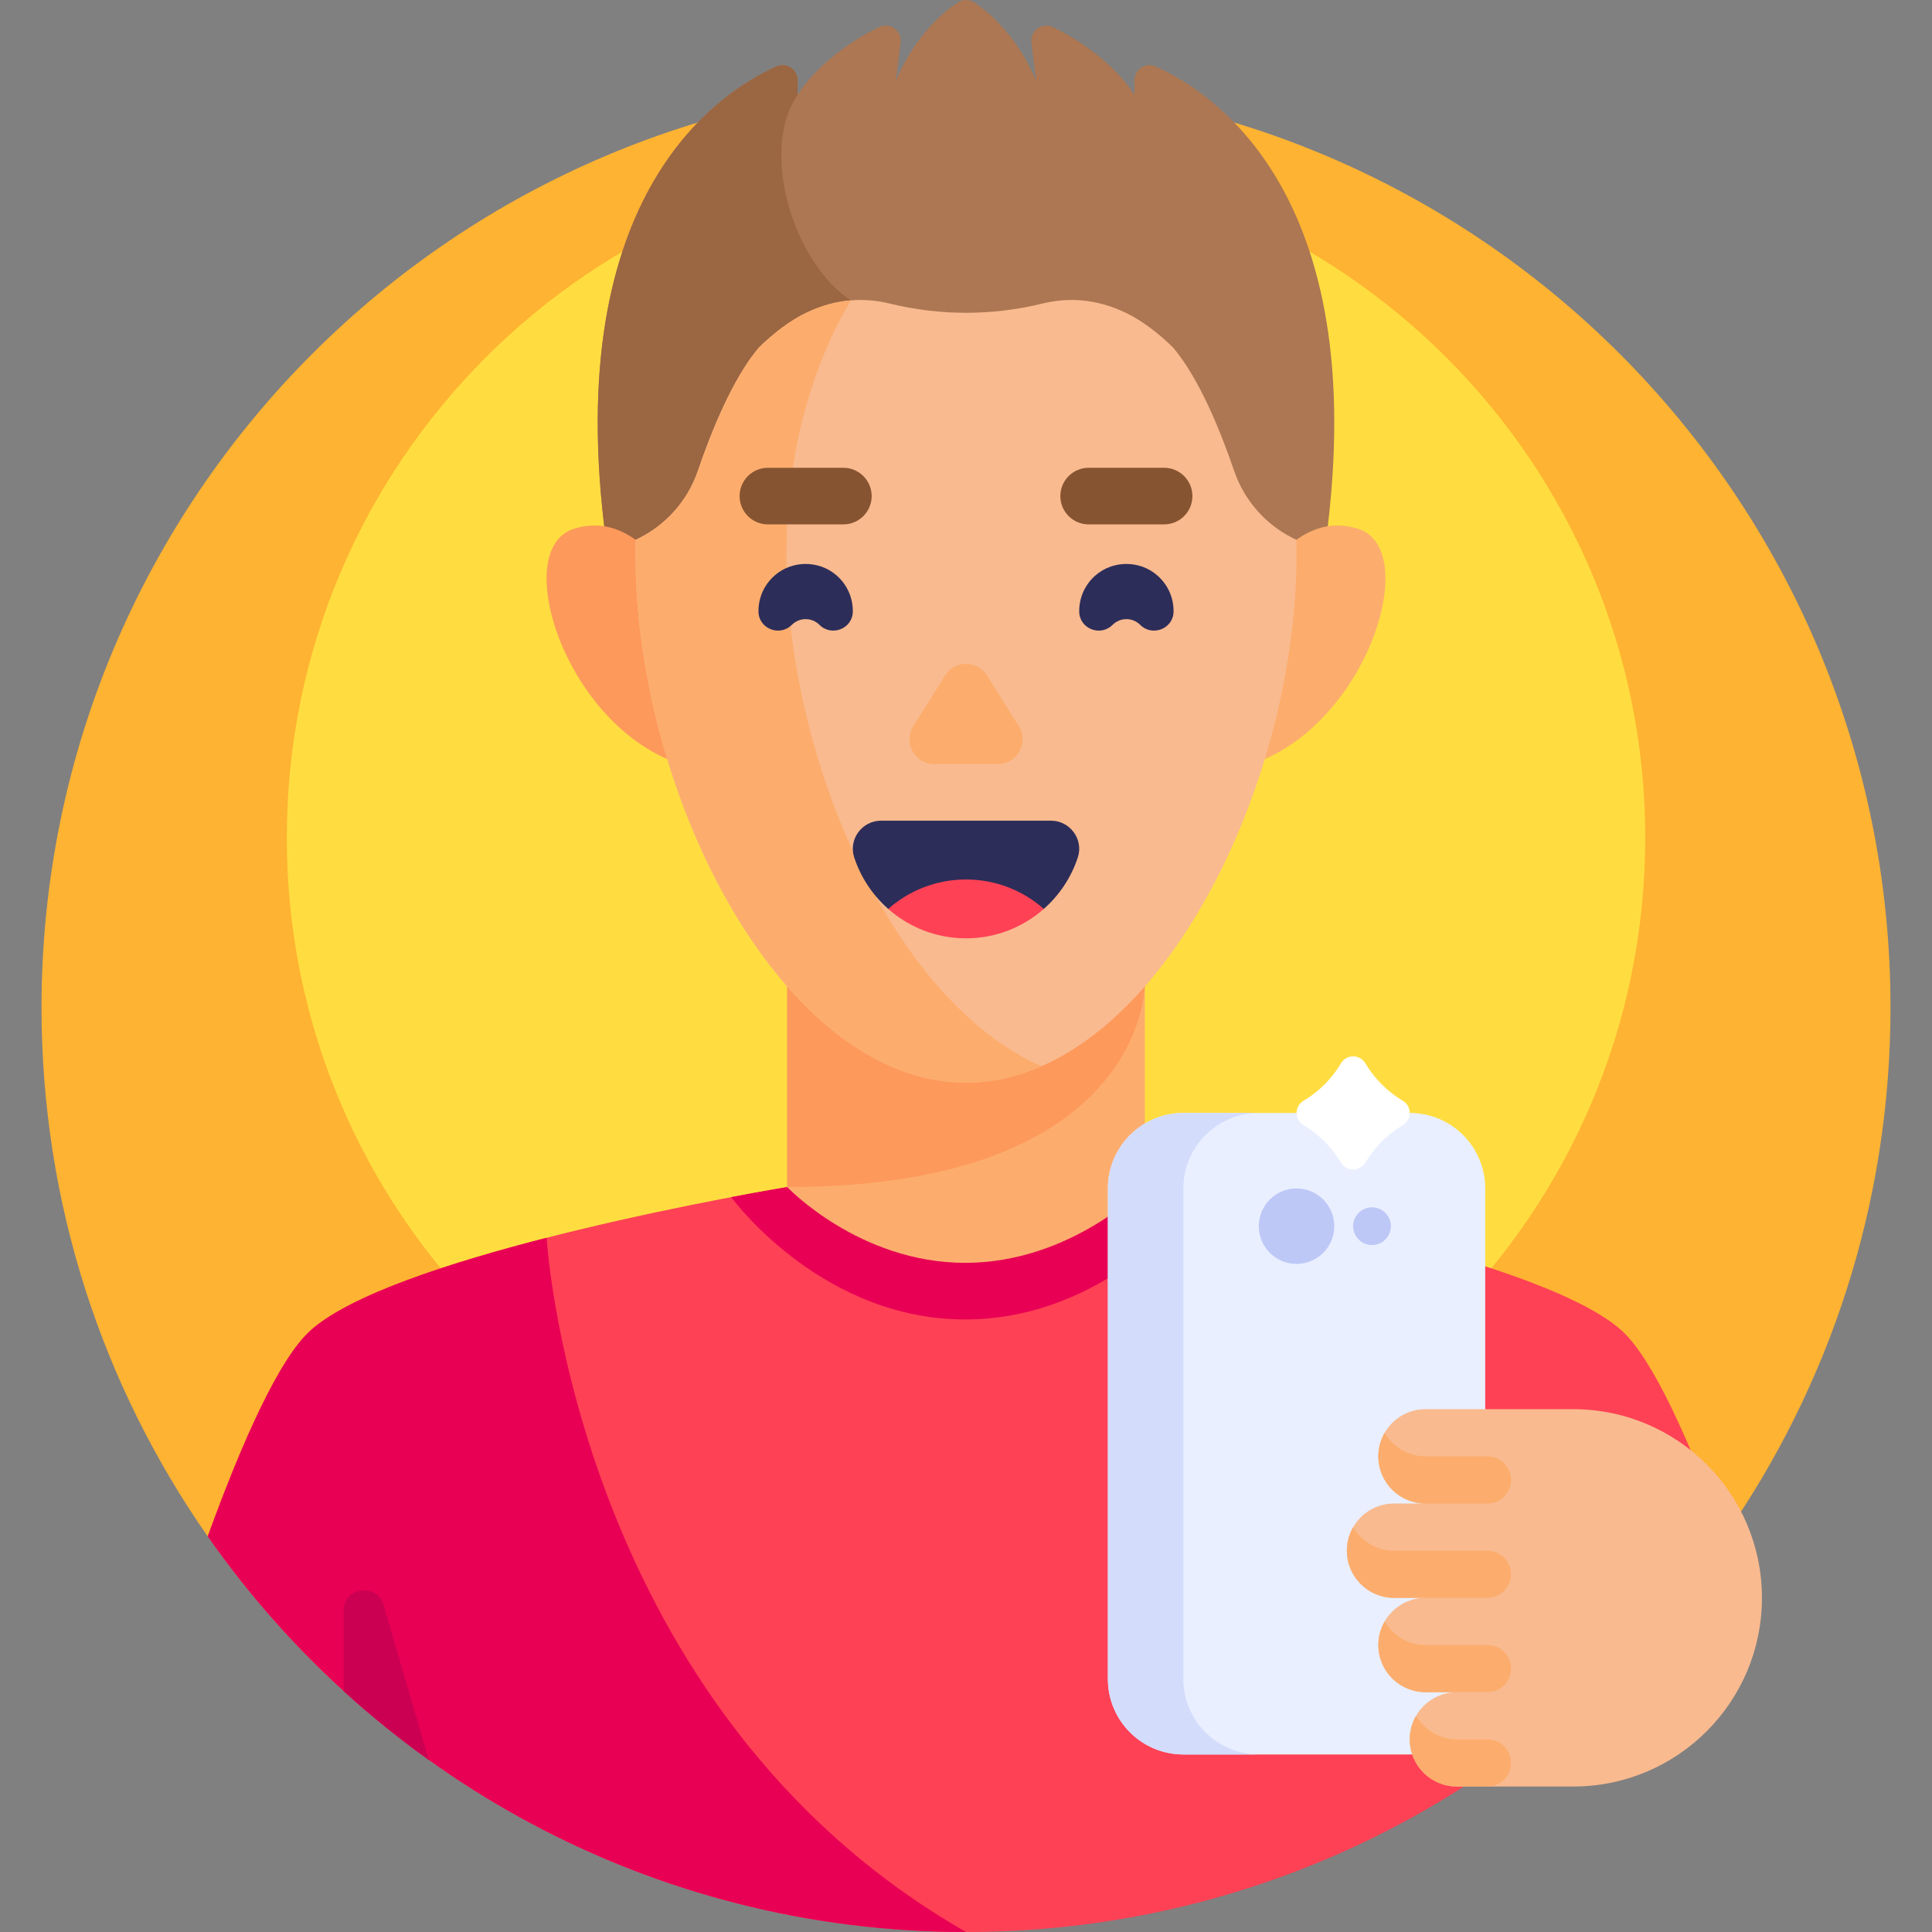 <svg width="150" height="150" viewBox="0 0 150 150" fill="none" xmlns="http://www.w3.org/2000/svg">
<rect x="0" y="0" width="150" height="150" fill="#808080" stroke="none"/>
<g clip-path="url(#clip0_3685_4087)">
<path d="M133.879 119.279C142.007 107.645 146.778 93.492 146.778 78.223C146.778 38.581 114.643 6.446 75.001 6.446C35.359 6.446 3.224 38.581 3.224 78.223C3.224 93.492 7.995 107.645 16.123 119.279H133.879Z" fill="#FFB332"/>
<path d="M75.001 117.773C104.125 117.773 127.735 94.163 127.735 65.039C127.735 35.915 104.125 12.305 75.001 12.305C45.877 12.305 22.267 35.915 22.267 65.039C22.267 94.163 45.877 117.773 75.001 117.773Z" fill="#FFDD40"/>
<path d="M125.849 103.253C118.989 97.197 89.641 92.286 88.884 92.161H61.119C60.362 92.286 31.014 97.197 24.155 103.253C21.708 105.413 18.831 111.849 16.13 119.279C29.104 137.85 50.629 150 75.002 150C99.374 150 120.9 137.85 133.873 119.279C131.172 111.848 128.295 105.413 125.849 103.253Z" fill="#FF4155"/>
<path d="M93.251 92.949C90.716 92.467 89.057 92.189 88.884 92.161H61.119C60.947 92.189 59.296 92.466 56.77 92.946C57.355 93.726 64.131 102.442 74.938 102.442C85.856 102.442 92.78 93.57 93.251 92.949Z" fill="#E80054"/>
<path d="M88.883 64.668H61.118V92.161C61.118 92.161 66.691 98.047 74.938 98.047C83.184 98.047 88.883 92.161 88.883 92.161V64.668Z" fill="#FCAD6D"/>
<path d="M61.118 64.668V92.161C88.869 92.161 88.883 76.516 88.883 76.516V64.668H61.118V64.668Z" fill="#FD995B"/>
<path d="M88.077 6.233V7.368C88.077 7.368 86.364 4.375 81.771 2.11C80.932 1.697 79.966 2.37 80.079 3.298L80.443 6.293C80.443 6.293 79.068 2.491 75.643 0.194C75.257 -0.065 74.745 -0.065 74.359 0.194C70.934 2.491 69.559 6.293 69.559 6.293L69.923 3.298C70.035 2.37 69.07 1.696 68.231 2.11C63.638 4.375 61.925 7.368 61.925 7.368V6.233C61.925 5.388 61.055 4.815 60.283 5.16C55.651 7.226 43.08 15.485 47.238 43.273H102.763C106.921 15.485 94.35 7.226 89.718 5.16C88.947 4.815 88.077 5.387 88.077 6.233Z" fill="#AC7752"/>
<path d="M66.052 23.321C61.547 20.331 58.962 11.65 61.925 7.368V6.233C61.925 5.388 61.055 4.815 60.283 5.16C55.651 7.226 43.08 15.485 47.238 43.273H66.052V23.321Z" fill="#9B6642"/>
<path d="M42.438 96.101C34.893 98.031 27.243 100.526 24.155 103.253C21.708 105.413 18.831 111.848 16.13 119.279C29.104 137.85 50.629 150 75.002 150C44.966 132.803 42.502 97.119 42.438 96.101Z" fill="#E80054"/>
<path d="M96.99 46.748C96.99 46.748 100.033 39.34 105.456 41.06C110.879 42.78 105.325 58.833 94.741 59.844L96.99 46.748Z" fill="#FCAD6D"/>
<path d="M53.011 46.748C53.011 46.748 49.969 39.34 44.545 41.06C39.122 42.78 44.676 58.833 55.26 59.844L53.011 46.748Z" fill="#FD995B"/>
<path d="M95.816 36.549C94.788 33.535 93.115 29.373 91.062 26.964C89.897 25.835 88.676 24.9 87.43 24.297C85.029 23.136 82.813 23.105 80.938 23.566C77.037 24.523 72.964 24.523 69.064 23.566C67.188 23.105 64.972 23.136 62.572 24.297C61.325 24.9 60.105 25.835 58.939 26.964C56.886 29.373 55.214 33.535 54.186 36.549C53.377 38.921 51.631 40.857 49.356 41.909C49.347 42.269 49.338 42.63 49.338 42.994C49.338 61.892 60.828 84.055 75.001 84.055C89.174 84.055 100.664 61.892 100.664 42.994C100.664 42.63 100.655 42.269 100.646 41.909C98.371 40.857 96.625 38.921 95.816 36.549Z" fill="#F9BA8F"/>
<path d="M61.056 42.994C61.056 35.399 62.913 28.663 66.053 23.321C64.953 23.412 63.786 23.71 62.572 24.297C61.325 24.9 60.105 25.835 58.939 26.964C56.886 29.373 55.214 33.535 54.186 36.549C53.377 38.921 51.631 40.857 49.356 41.909C49.347 42.269 49.338 42.63 49.338 42.995C49.338 61.892 60.828 84.056 75.001 84.056C77.017 84.056 78.978 83.606 80.86 82.782C69.51 77.816 61.056 59.204 61.056 42.994Z" fill="#FCAD6D"/>
<path d="M26.682 125.052V131.3C28.778 133.21 30.989 134.996 33.302 136.65L29.777 124.608C29.264 122.856 26.682 123.227 26.682 125.052Z" fill="#CC0053"/>
<path d="M109.453 136.215H91.875C88.639 136.215 86.016 133.592 86.016 130.356V92.27C86.016 89.034 88.639 86.41 91.875 86.41H109.453C112.689 86.41 115.312 89.034 115.312 92.27V130.356C115.312 133.592 112.689 136.215 109.453 136.215Z" fill="#E9EFFF"/>
<path d="M91.875 130.356V92.27C91.875 89.034 94.498 86.41 97.734 86.41H91.875C88.639 86.41 86.016 89.034 86.016 92.27V130.356C86.016 133.592 88.639 136.215 91.875 136.215H97.734C94.498 136.215 91.875 133.592 91.875 130.356Z" fill="#D3DCFB"/>
<path d="M100.663 98.129C102.281 98.129 103.593 96.818 103.593 95.2C103.593 93.582 102.281 92.27 100.663 92.27C99.045 92.27 97.733 93.582 97.733 95.2C97.733 96.818 99.045 98.129 100.663 98.129Z" fill="#BEC8F7"/>
<path d="M106.522 96.665C107.331 96.665 107.987 96.009 107.987 95.2C107.987 94.391 107.331 93.735 106.522 93.735C105.713 93.735 105.058 94.391 105.058 95.2C105.058 96.009 105.713 96.665 106.522 96.665Z" fill="#BEC8F7"/>
<path d="M108.91 85.462C107.717 84.75 106.72 83.753 106.008 82.56C105.808 82.225 105.45 82.016 105.06 82.016C104.669 82.016 104.311 82.224 104.111 82.56C103.4 83.753 102.402 84.751 101.209 85.462C100.874 85.662 100.665 86.02 100.665 86.411C100.665 86.801 100.873 87.159 101.209 87.359C102.402 88.071 103.4 89.068 104.111 90.261C104.311 90.597 104.669 90.805 105.06 90.805C105.45 90.805 105.808 90.597 106.008 90.261C106.72 89.068 107.717 88.071 108.91 87.359C109.246 87.159 109.454 86.801 109.454 86.411C109.454 86.02 109.246 85.662 108.91 85.462Z" fill="white"/>
<path d="M70.905 56.381L73.377 52.443C74.129 51.244 75.877 51.244 76.629 52.443L79.101 56.381C79.903 57.66 78.984 59.322 77.474 59.322H72.532C71.022 59.322 70.103 57.66 70.905 56.381Z" fill="#FCAD6D"/>
<path d="M68.961 70.567H81.041C82.245 69.506 83.167 68.133 83.681 66.574C84.145 65.165 83.075 63.716 81.591 63.716H68.412C66.928 63.716 65.857 65.165 66.321 66.574C66.835 68.133 67.757 69.506 68.961 70.567Z" fill="#2D2D59"/>
<path d="M81.041 70.567C79.431 71.988 77.316 72.852 75.001 72.852C72.686 72.852 70.57 71.988 68.961 70.567C70.572 69.147 72.686 68.283 75.001 68.283C77.316 68.283 79.429 69.147 81.041 70.567Z" fill="#FF4155"/>
<path d="M91.114 47.486C91.127 46.462 90.713 45.434 89.871 44.691C88.502 43.482 86.403 43.482 85.033 44.691C84.192 45.434 83.778 46.462 83.79 47.486C83.806 48.816 85.439 49.454 86.38 48.514C86.972 47.921 87.932 47.921 88.525 48.514C89.465 49.454 91.098 48.816 91.114 47.486Z" fill="#2D2D59"/>
<path d="M58.888 47.486C58.875 46.462 59.29 45.434 60.131 44.691C61.5 43.482 63.599 43.482 64.969 44.691C65.81 45.434 66.224 46.462 66.212 47.486C66.196 48.815 64.563 49.453 63.623 48.513C63.03 47.921 62.07 47.921 61.477 48.513C60.537 49.454 58.904 48.816 58.888 47.486Z" fill="#2D2D59"/>
<path d="M65.478 40.713H59.619C58.406 40.713 57.422 39.729 57.422 38.516C57.422 37.302 58.406 36.319 59.619 36.319H65.478C66.692 36.319 67.676 37.302 67.676 38.516C67.676 39.729 66.692 40.713 65.478 40.713Z" fill="#875431"/>
<path d="M90.382 40.713H84.522C83.309 40.713 82.325 39.73 82.325 38.516C82.325 37.303 83.309 36.319 84.522 36.319H90.382C91.595 36.319 92.579 37.303 92.579 38.516C92.579 39.73 91.595 40.713 90.382 40.713Z" fill="#875431"/>
<path d="M107.012 113.071C107.012 115.093 108.651 116.733 110.674 116.733H108.232C106.21 116.733 104.57 118.372 104.57 120.395C104.57 122.417 106.21 124.057 108.232 124.057H110.674C108.651 124.057 107.012 125.696 107.012 127.719C107.012 129.742 108.651 131.381 110.674 131.381H113.115C111.092 131.381 109.453 133.021 109.453 135.043C109.453 137.066 111.092 138.705 113.115 138.705H122.148C130.238 138.705 136.797 132.147 136.797 124.057C136.797 115.967 130.238 109.408 122.148 109.408H110.673C108.651 109.408 107.012 111.048 107.012 113.071Z" fill="#F9BA8F"/>
<path d="M109.946 133.212C109.634 133.751 109.452 134.376 109.452 135.043C109.452 137.066 111.092 138.705 113.114 138.705H115.482C116.494 138.705 117.313 137.886 117.313 136.874C117.313 135.863 116.494 135.043 115.482 135.043H113.114C111.759 135.043 110.579 134.306 109.946 133.212Z" fill="#FCAD6D"/>
<path d="M107.507 125.888C107.194 126.427 107.013 127.051 107.013 127.719C107.013 129.742 108.652 131.381 110.675 131.381H115.484C116.496 131.381 117.316 130.561 117.316 129.55C117.316 128.539 116.496 127.719 115.484 127.719H110.675C109.32 127.719 108.14 126.982 107.507 125.888Z" fill="#FCAD6D"/>
<path d="M107.507 111.24C107.194 111.779 107.013 112.403 107.013 113.071C107.013 115.093 108.652 116.733 110.675 116.733H115.484C116.496 116.733 117.316 115.913 117.316 114.902C117.316 113.89 116.496 113.071 115.484 113.071H110.675C109.32 113.071 108.14 112.333 107.507 111.24Z" fill="#FCAD6D"/>
<path d="M105.064 118.564C104.752 119.103 104.57 119.727 104.57 120.395C104.57 122.418 106.21 124.057 108.232 124.057H115.483C116.495 124.057 117.314 123.237 117.314 122.226C117.314 121.215 116.495 120.395 115.483 120.395H108.232C106.878 120.395 105.698 119.658 105.064 118.564Z" fill="#FCAD6D"/>
</g>
<defs>
<clipPath id="clip0_3685_4087">
<rect width="150" height="150" fill="white"/>
</clipPath>
</defs>
</svg>
